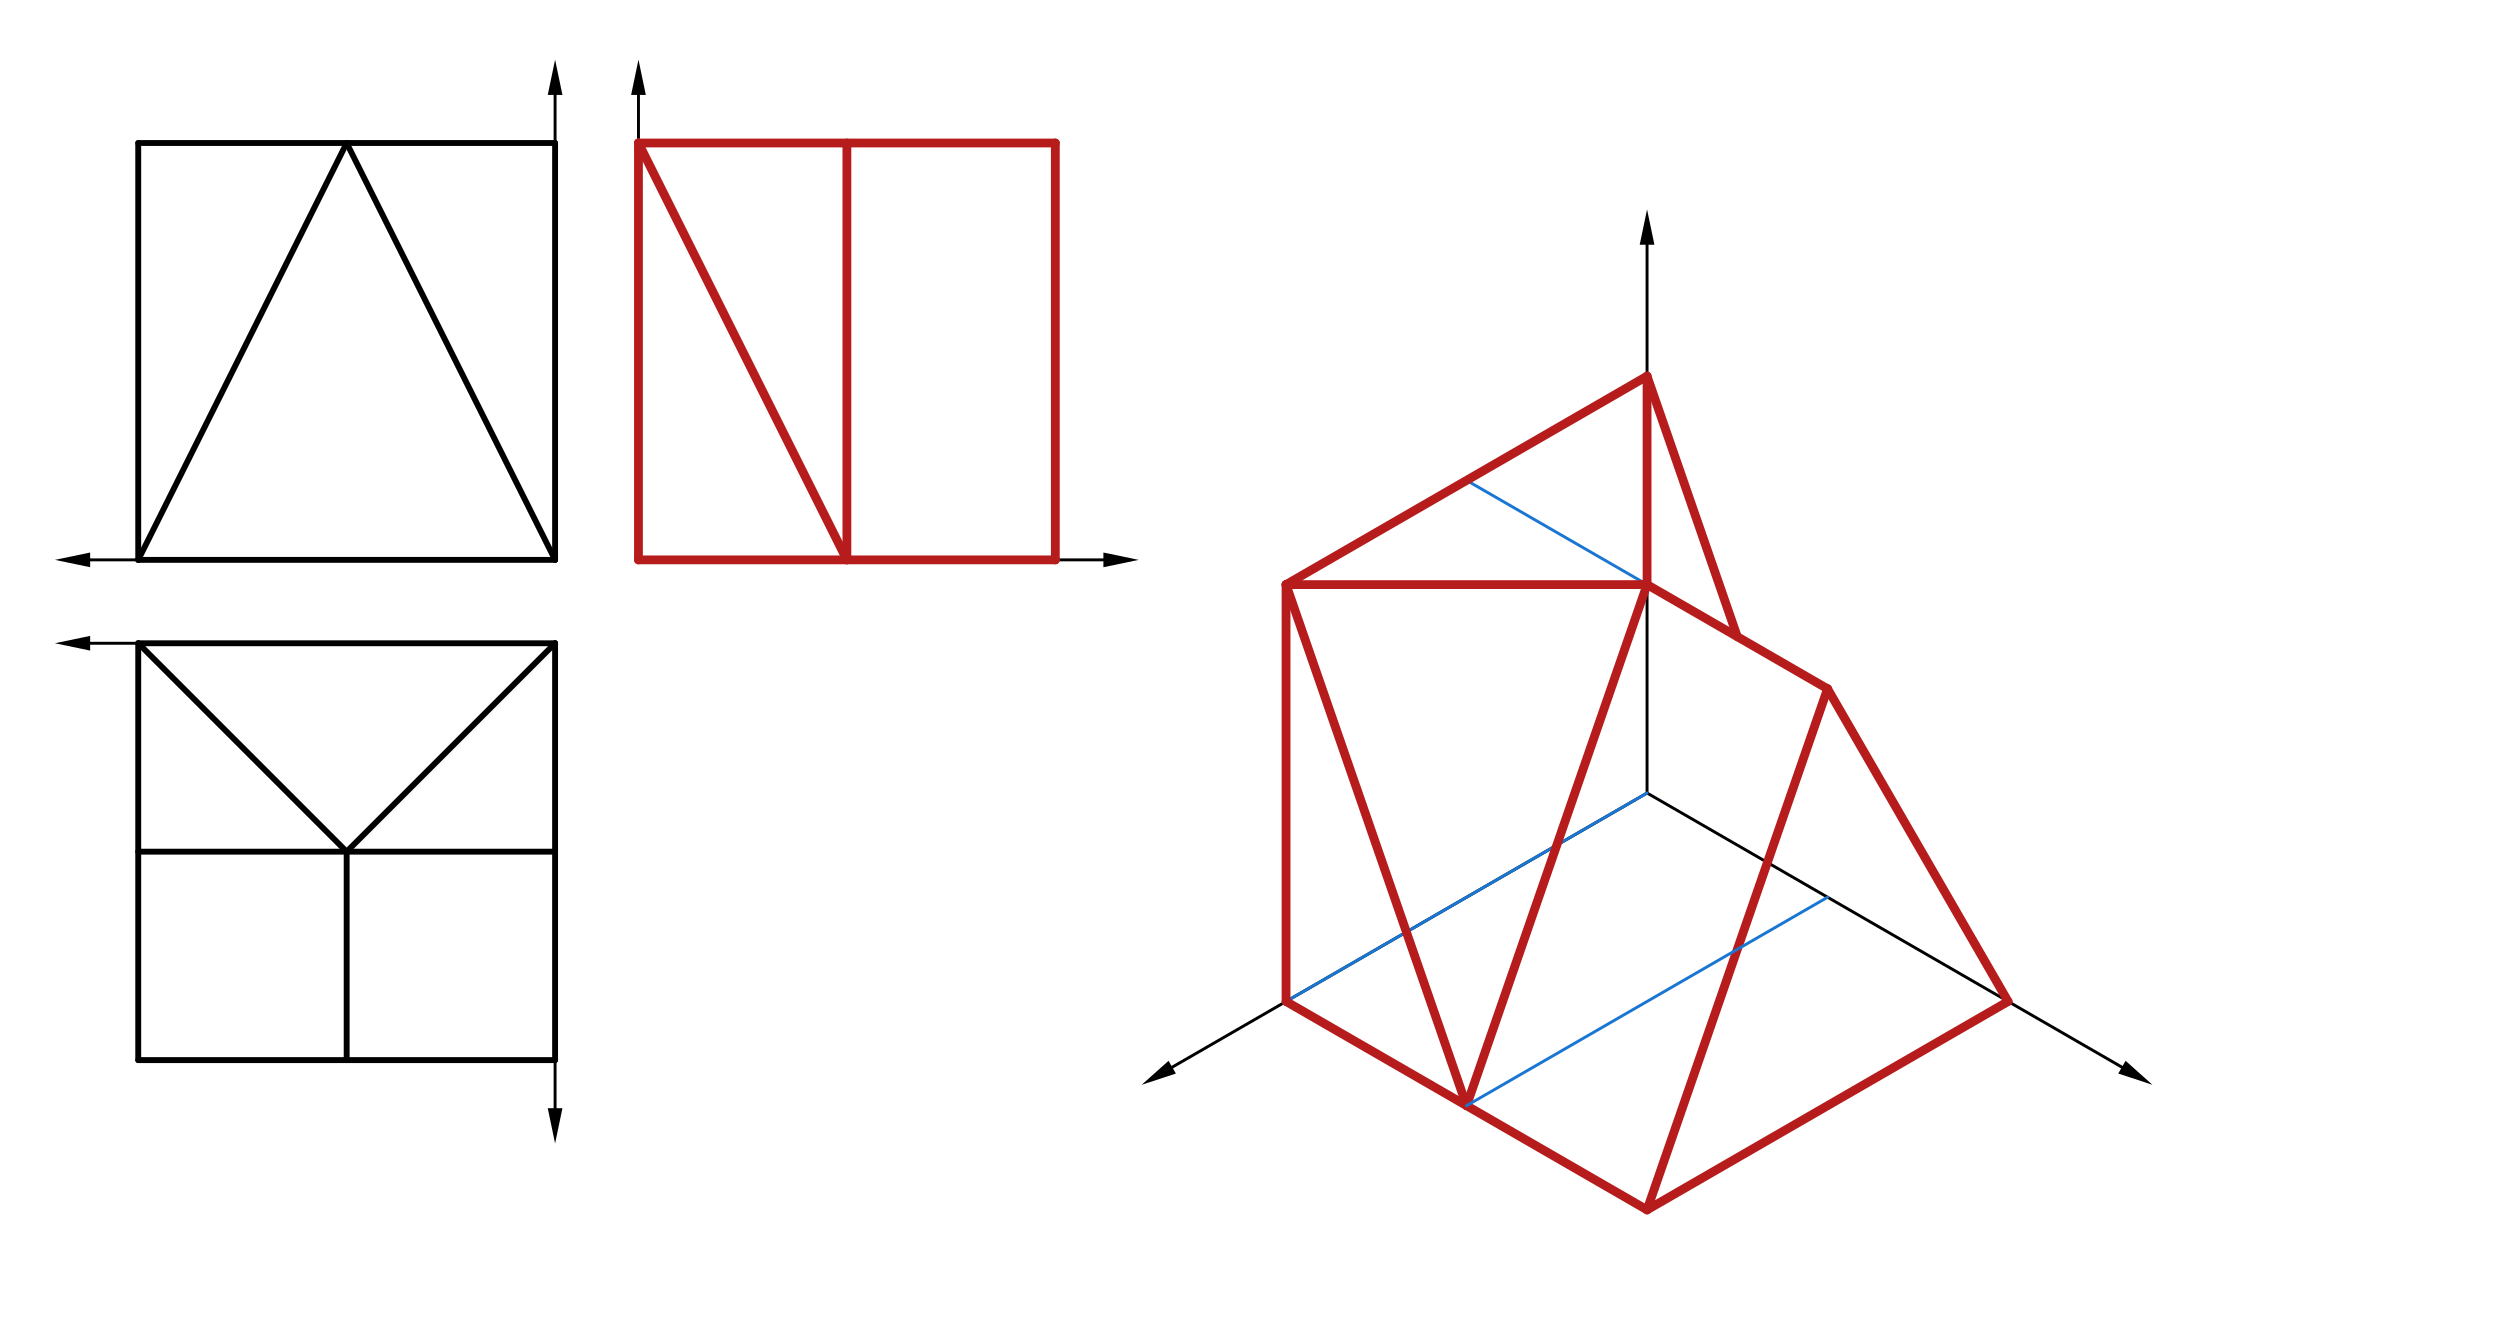 <svg xmlns="http://www.w3.org/2000/svg" class="svg--816" height="100%" preserveAspectRatio="xMidYMid meet" viewBox="0 0 850 454" width="100%"><defs><marker id="marker-arrow" markerHeight="16" markerUnits="userSpaceOnUse" markerWidth="24" orient="auto-start-reverse" refX="24" refY="4" viewBox="0 0 24 8"><path d="M 0 0 L 24 4 L 0 8 z" stroke="inherit"></path></marker></defs><g class="aux-layer--949"></g><g class="main-layer--75a"><g class="element--733"><line stroke="#000000" stroke-dasharray="none" stroke-linecap="round" stroke-width="2" x1="47" x2="188.732" y1="48.625" y2="48.625"></line></g><g class="element--733"><line stroke="#000000" stroke-dasharray="none" stroke-linecap="round" stroke-width="2" x1="188.732" x2="188.732" y1="48.625" y2="190.357"></line></g><g class="element--733"><line stroke="#000000" stroke-dasharray="none" stroke-linecap="round" stroke-width="2" x1="188.732" x2="47" y1="190.357" y2="190.357"></line></g><g class="element--733"><line stroke="#000000" stroke-dasharray="none" stroke-linecap="round" stroke-width="2" x1="47" x2="47" y1="190.357" y2="48.625"></line></g><g class="element--733"><line stroke="#000000" stroke-dasharray="none" stroke-linecap="round" stroke-width="2" x1="117.866" x2="47" y1="48.625" y2="190.357"></line></g><g class="element--733"><line stroke="#000000" stroke-dasharray="none" stroke-linecap="round" stroke-width="2" x1="117.866" x2="188.732" y1="48.625" y2="190.357"></line></g><g class="element--733"><line stroke="#000000" stroke-dasharray="none" stroke-linecap="round" stroke-width="2" x1="47" x2="47" y1="218.704" y2="360.436"></line></g><g class="element--733"><line stroke="#000000" stroke-dasharray="none" stroke-linecap="round" stroke-width="2" x1="47" x2="188.732" y1="218.704" y2="218.704"></line></g><g class="element--733"><line stroke="#000000" stroke-dasharray="none" stroke-linecap="round" stroke-width="2" x1="188.732" x2="188.732" y1="218.704" y2="360.436"></line></g><g class="element--733"><line stroke="#000000" stroke-dasharray="none" stroke-linecap="round" stroke-width="2" x1="188.732" x2="47" y1="360.436" y2="360.436"></line></g><g class="element--733"><line stroke="#000000" stroke-dasharray="none" stroke-linecap="round" stroke-width="2" x1="47" x2="188.732" y1="289.57" y2="289.57"></line></g><g class="element--733"><line stroke="#000000" stroke-dasharray="none" stroke-linecap="round" stroke-width="2" x1="117.866" x2="117.866" y1="289.57" y2="360.436"></line></g><g class="element--733"><line stroke="#000000" stroke-dasharray="none" stroke-linecap="round" stroke-width="2" x1="117.866" x2="188.732" y1="289.57" y2="218.704"></line></g><g class="element--733"><line stroke="#000000" stroke-dasharray="none" stroke-linecap="round" stroke-width="2" x1="117.866" x2="47" y1="289.57" y2="218.704"></line></g><g class="element--733"><line stroke="#000000" stroke-dasharray="none" stroke-linecap="round" stroke-width="1" x1="47" x2="30.654" y1="190.357" y2="190.357"></line><path d="M18.654,190.357 l12,2.5 l0,-5 z" fill="#000000" stroke="#000000" stroke-width="0" transform="rotate(0, 18.654, 190.357)"></path></g><g class="element--733"><line stroke="#000000" stroke-dasharray="none" stroke-linecap="round" stroke-width="1" x1="47" x2="30.654" y1="218.704" y2="218.704"></line><path d="M18.654,218.704 l12,2.5 l0,-5 z" fill="#000000" stroke="#000000" stroke-width="0" transform="rotate(0, 18.654, 218.704)"></path></g><g class="element--733"><line stroke="#000000" stroke-dasharray="none" stroke-linecap="round" stroke-width="1" x1="217.079" x2="375.157" y1="190.357" y2="190.357"></line><path d="M387.157,190.357 l12,2.5 l0,-5 z" fill="#000000" stroke="#000000" stroke-width="0" transform="rotate(180, 387.157, 190.357)"></path></g><g class="element--733"><line stroke="#000000" stroke-dasharray="none" stroke-linecap="round" stroke-width="1" x1="217.079" x2="217.079" y1="190.357" y2="32.279"></line><path d="M217.079,20.279 l12,2.5 l0,-5 z" fill="#000000" stroke="#000000" stroke-width="0" transform="rotate(90, 217.079, 20.279)"></path></g><g class="element--733"><line stroke="#000000" stroke-dasharray="none" stroke-linecap="round" stroke-width="1" x1="188.732" x2="188.732" y1="48.625" y2="32.279"></line><path d="M188.732,20.279 l12,2.5 l0,-5 z" fill="#000000" stroke="#000000" stroke-width="0" transform="rotate(90, 188.732, 20.279)"></path></g><g class="element--733"><line stroke="#000000" stroke-dasharray="none" stroke-linecap="round" stroke-width="1" x1="188.732" x2="188.732" y1="360.436" y2="376.782"></line><path d="M188.732,388.782 l12,2.5 l0,-5 z" fill="#000000" stroke="#000000" stroke-width="0" transform="rotate(270, 188.732, 388.782)"></path></g><g class="element--733"><line stroke="#000000" stroke-dasharray="none" stroke-linecap="round" stroke-width="1" x1="560" x2="560" y1="269.625" y2="83.2"></line><path d="M560,71.2 l12,2.5 l0,-5 z" fill="#000000" stroke="#000000" stroke-width="0" transform="rotate(90, 560, 71.2)"></path></g><g class="element--733"><line stroke="#000000" stroke-dasharray="none" stroke-linecap="round" stroke-width="1" x1="560" x2="398.551" y1="269.625" y2="362.838"></line><path d="M388.159,368.838 l12,2.5 l0,-5 z" fill="#000000" stroke="#000000" stroke-width="0" transform="rotate(330, 388.159, 368.838)"></path></g><g class="element--733"><line stroke="#000000" stroke-dasharray="none" stroke-linecap="round" stroke-width="1" x1="560" x2="721.449" y1="269.625" y2="362.838"></line><path d="M731.841,368.838 l12,2.5 l0,-5 z" fill="#000000" stroke="#000000" stroke-width="0" transform="rotate(210, 731.841, 368.838)"></path></g><g class="element--733"><line stroke="#1976D2" stroke-dasharray="none" stroke-linecap="round" stroke-width="1" x1="560" x2="437.256" y1="269.625" y2="340.491"></line></g><g class="element--733"><line stroke="#1976D2" stroke-dasharray="none" stroke-linecap="round" stroke-width="1" x1="437.256" x2="560" y1="340.491" y2="411.357"></line></g><g class="element--733"><line stroke="#1976D2" stroke-dasharray="none" stroke-linecap="round" stroke-width="1" x1="560" x2="682.744" y1="411.357" y2="340.491"></line></g><g class="element--733"><line stroke="#1976D2" stroke-dasharray="none" stroke-linecap="round" stroke-width="1" x1="437.256" x2="437.256" y1="340.491" y2="198.759"></line></g><g class="element--733"><line stroke="#1976D2" stroke-dasharray="none" stroke-linecap="round" stroke-width="1" x1="437.256" x2="560" y1="198.759" y2="127.893"></line></g><g class="element--733"><line stroke="#1976D2" stroke-dasharray="none" stroke-linecap="round" stroke-width="1" x1="498.628" x2="621.372" y1="163.326" y2="234.192"></line></g><g class="element--733"><line stroke="#B71C1C" stroke-dasharray="none" stroke-linecap="round" stroke-width="3" x1="560" x2="621.372" y1="411.357" y2="234.192"></line></g><g class="element--733"><line stroke="#B71C1C" stroke-dasharray="none" stroke-linecap="round" stroke-width="3" x1="621.372" x2="682.744" y1="234.192" y2="340.491"></line></g><g class="element--733"><line stroke="#B71C1C" stroke-dasharray="none" stroke-linecap="round" stroke-width="3" x1="682.744" x2="560" y1="340.491" y2="411.357"></line></g><g class="element--733"><line stroke="#B71C1C" stroke-dasharray="none" stroke-linecap="round" stroke-width="3" x1="560" x2="437.256" y1="198.759" y2="198.759"></line></g><g class="element--733"><line stroke="#B71C1C" stroke-dasharray="none" stroke-linecap="round" stroke-width="3" x1="560" x2="560" y1="198.759" y2="127.893"></line></g><g class="element--733"><line stroke="#B71C1C" stroke-dasharray="none" stroke-linecap="round" stroke-width="3" x1="560" x2="621.372" y1="198.759" y2="234.192"></line></g><g class="element--733"><line stroke="#B71C1C" stroke-dasharray="none" stroke-linecap="round" stroke-width="3" x1="498.628" x2="560" y1="375.924" y2="198.759"></line></g><g class="element--733"><line stroke="#B71C1C" stroke-dasharray="none" stroke-linecap="round" stroke-width="3" x1="560" x2="498.628" y1="411.357" y2="375.924"></line></g><g class="element--733"><line stroke="#B71C1C" stroke-dasharray="none" stroke-linecap="round" stroke-width="3" x1="437.256" x2="498.628" y1="198.759" y2="375.924"></line></g><g class="element--733"><line stroke="#B71C1C" stroke-dasharray="none" stroke-linecap="round" stroke-width="3" x1="437.256" x2="437.256" y1="198.759" y2="340.491"></line></g><g class="element--733"><line stroke="#B71C1C" stroke-dasharray="none" stroke-linecap="round" stroke-width="3" x1="437.256" x2="498.628" y1="340.491" y2="375.924"></line></g><g class="element--733"><line stroke="#B71C1C" stroke-dasharray="none" stroke-linecap="round" stroke-width="3" x1="437.256" x2="560" y1="198.759" y2="127.893"></line></g><g class="element--733"><line stroke="#1976D2" stroke-dasharray="none" stroke-linecap="round" stroke-width="1" x1="498.628" x2="621.372" y1="375.924" y2="305.058"></line></g><g class="element--733"><line stroke="#B71C1C" stroke-dasharray="none" stroke-linecap="round" stroke-width="3" x1="560" x2="590.686" y1="127.893" y2="216.475"></line></g><g class="element--733"><line stroke="#B71C1C" stroke-dasharray="none" stroke-linecap="round" stroke-width="3" x1="217.079" x2="358.811" y1="190.357" y2="190.357"></line></g><g class="element--733"><line stroke="#B71C1C" stroke-dasharray="none" stroke-linecap="round" stroke-width="3" x1="358.811" x2="358.811" y1="190.357" y2="48.625"></line></g><g class="element--733"><line stroke="#B71C1C" stroke-dasharray="none" stroke-linecap="round" stroke-width="3" x1="358.811" x2="217.079" y1="48.625" y2="48.625"></line></g><g class="element--733"><line stroke="#B71C1C" stroke-dasharray="none" stroke-linecap="round" stroke-width="3" x1="217.079" x2="217.079" y1="48.625" y2="190.357"></line></g><g class="element--733"><line stroke="#B71C1C" stroke-dasharray="none" stroke-linecap="round" stroke-width="3" x1="217.079" x2="287.945" y1="48.625" y2="190.357"></line></g><g class="element--733"><line stroke="#B71C1C" stroke-dasharray="none" stroke-linecap="round" stroke-width="3" x1="287.945" x2="287.945" y1="48.625" y2="190.357"></line></g></g><g class="snaps-layer--ac6"></g><g class="temp-layer--52d"></g></svg>